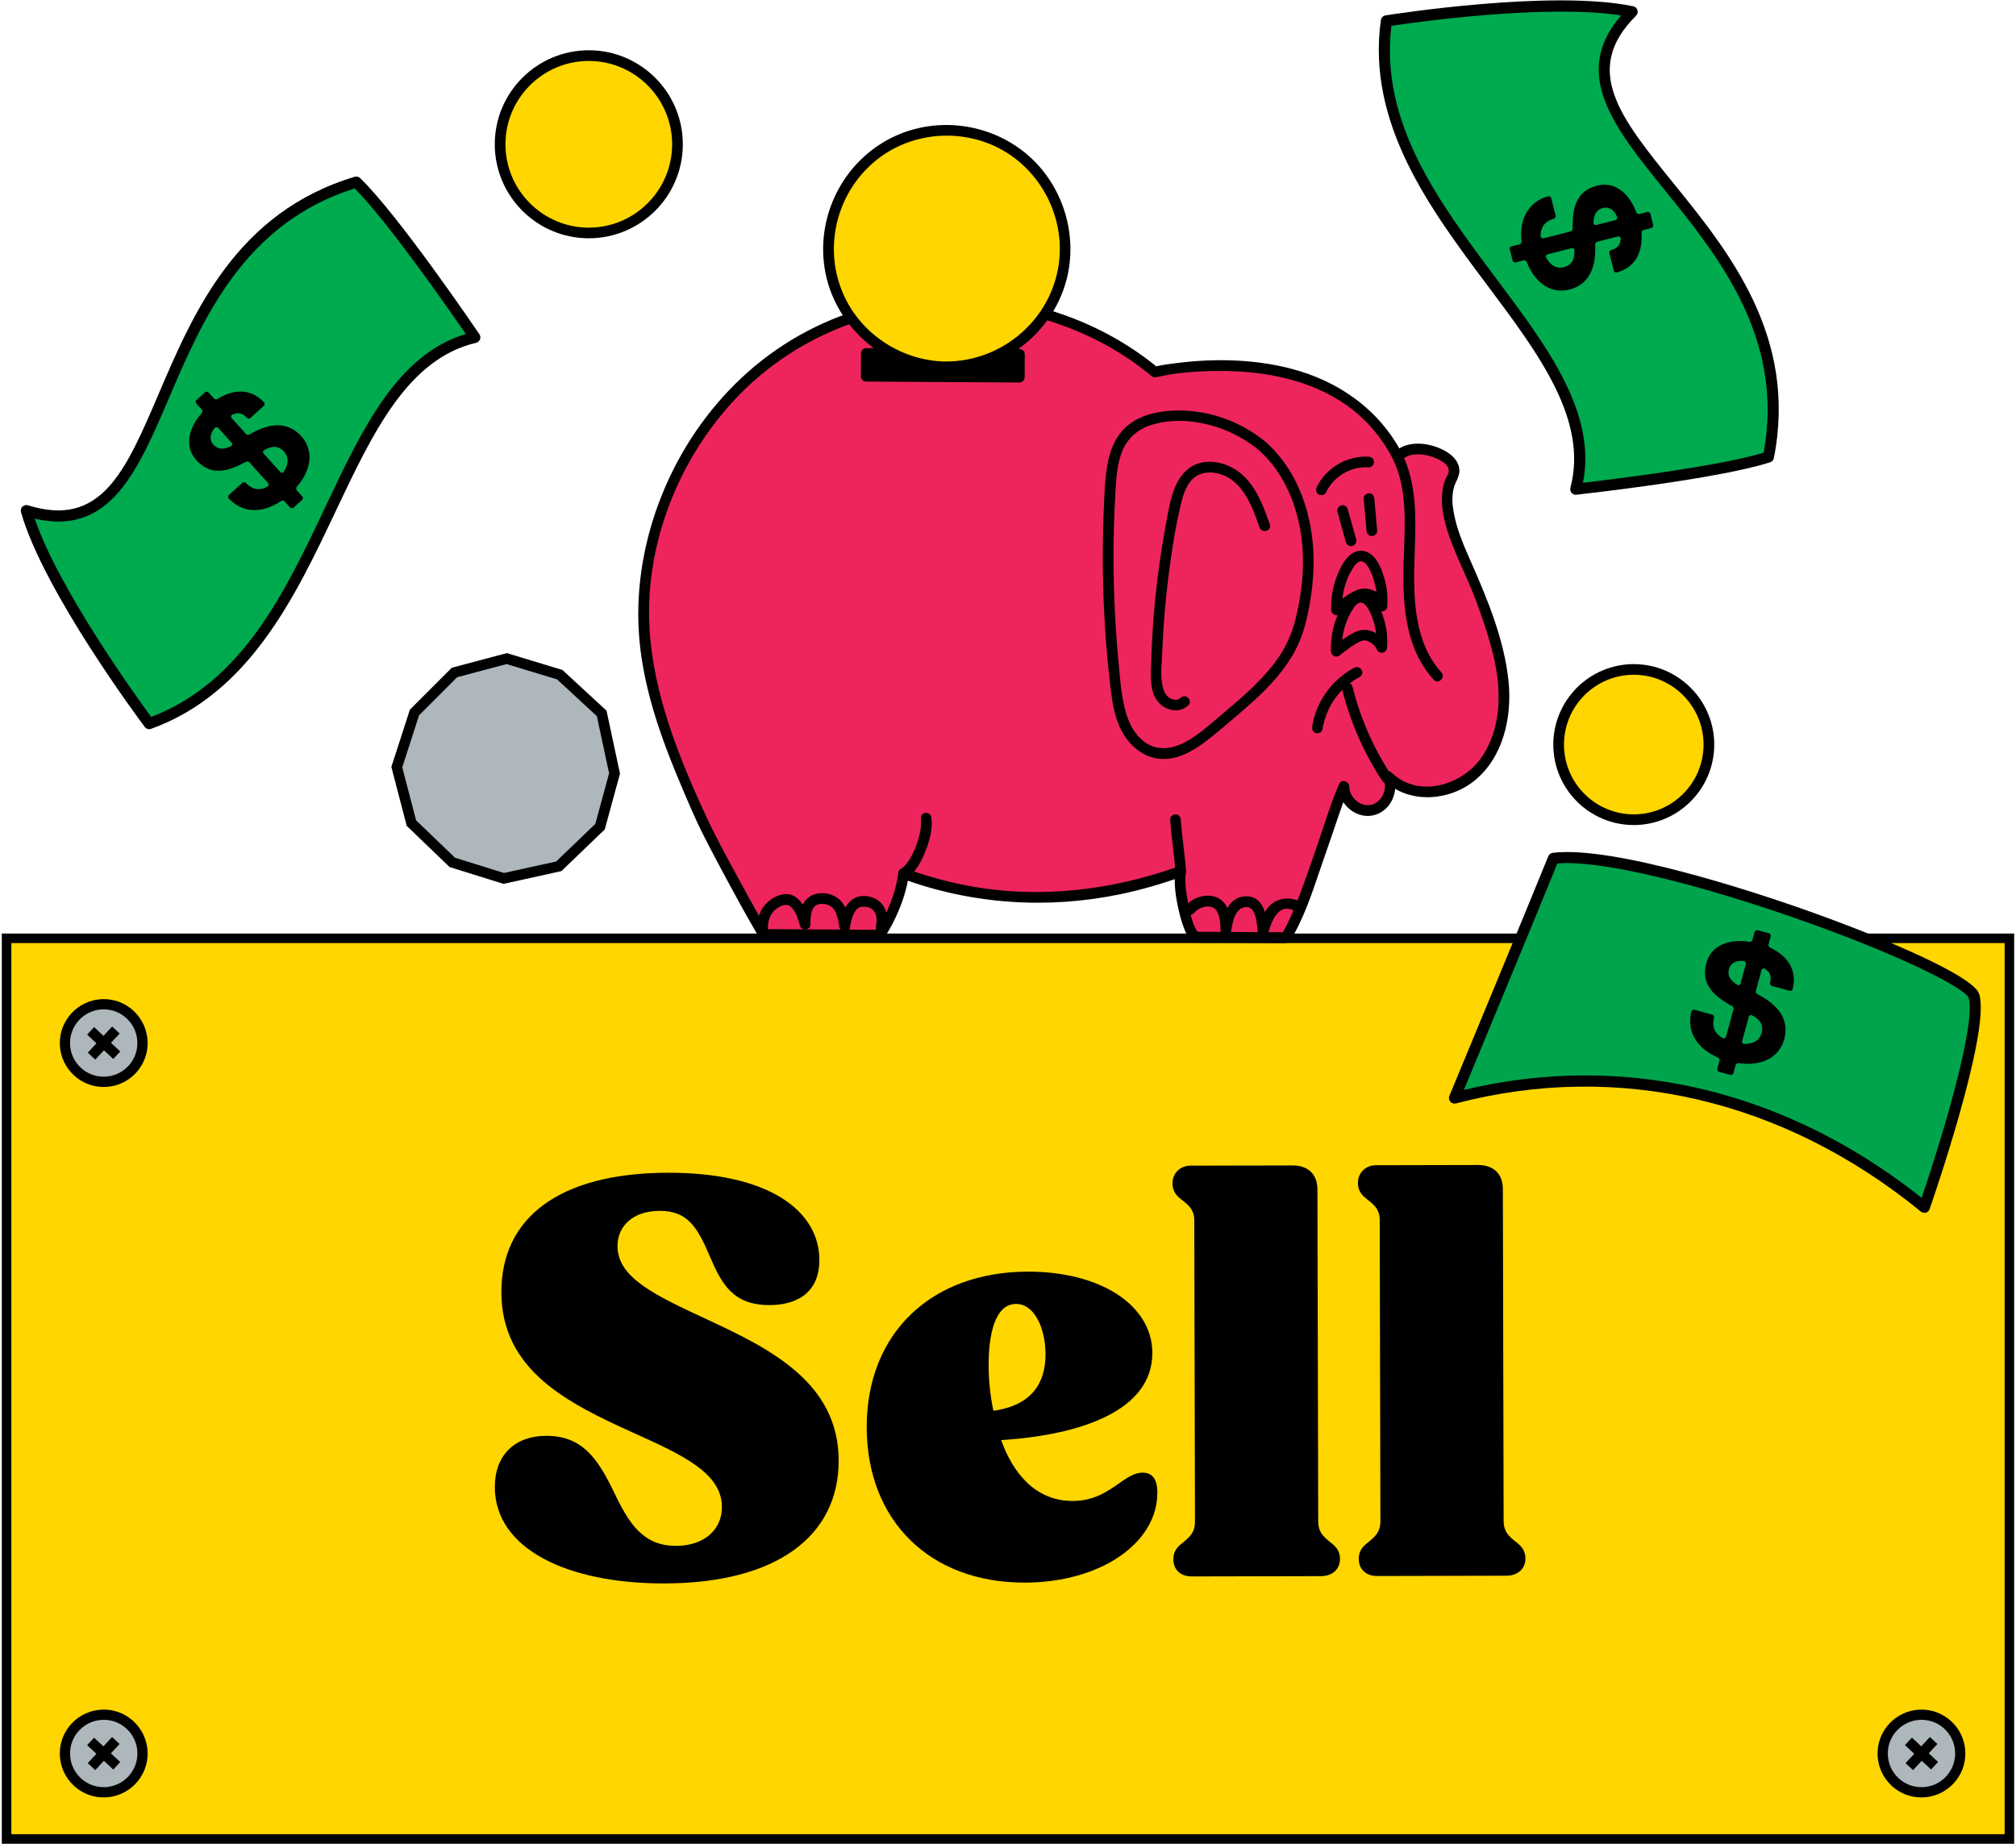 <?xml version="1.0" encoding="UTF-8"?><svg id="Layer_1" xmlns="http://www.w3.org/2000/svg" viewBox="0 0 470 430"><defs><style>.cls-1{fill:#00aa4f;}.cls-2{fill:#ee255c;}.cls-3{fill:#ffd600;}.cls-4{fill:#00a44c;}.cls-5{fill:#adb7bc;}</style></defs><rect class="cls-3" x="1.54" y="218.78" width="466.93" height="210"/><path d="m469.58,429.9H.42v-212.23h469.15v212.23Zm-466.93-2.23h464.7v-207.78H2.65v207.78Z"/><path class="cls-5" d="m33.22,408.55c.17,4.99-3.73,9.18-8.72,9.36-4.99.17-9.18-3.73-9.35-8.72-.18-4.99,3.73-9.18,8.72-9.36,4.99-.17,9.18,3.73,9.36,8.72"/><path d="m24.17,419.1c-2.6,0-5.06-.97-6.97-2.75-2-1.87-3.15-4.4-3.25-7.13-.1-2.73.88-5.34,2.74-7.34,1.86-2,4.4-3.15,7.13-3.25,2.74-.11,5.34.88,7.34,2.74,2,1.87,3.15,4.4,3.25,7.13.2,5.64-4.23,10.39-9.87,10.59-.12,0-.24,0-.37,0Zm.02-18.09c-.09,0-.19,0-.28,0-2.1.07-4.04.96-5.47,2.49-1.43,1.53-2.18,3.53-2.1,5.63.07,2.1.96,4.04,2.49,5.47,1.53,1.43,3.52,2.16,5.63,2.1,4.33-.15,7.72-3.8,7.57-8.12h0c-.07-2.1-.96-4.04-2.49-5.47-1.46-1.37-3.35-2.11-5.35-2.11Z"/><rect x="22.99" y="404.7" width="2.39" height="8.33" transform="translate(-291.35 147.72) rotate(-47)"/><rect x="20.01" y="407.67" width="8.33" height="2.39" transform="translate(-291.3 147.65) rotate(-46.99)"/><path class="cls-5" d="m33.22,242.88c.17,4.99-3.73,9.18-8.72,9.36-4.99.17-9.18-3.73-9.35-8.72-.18-4.99,3.73-9.18,8.72-9.36,4.99-.17,9.18,3.73,9.36,8.72"/><path d="m24.17,253.44c-2.6,0-5.06-.97-6.97-2.75-2-1.87-3.15-4.4-3.25-7.13-.2-5.64,4.23-10.39,9.87-10.59,5.64-.23,10.39,4.23,10.59,9.88.1,2.73-.88,5.34-2.74,7.34-1.86,2-4.4,3.15-7.13,3.25-.12,0-.25,0-.37,0Zm.01-18.09c-.09,0-.18,0-.28,0-4.33.15-7.72,3.8-7.57,8.12.07,2.1.96,4.04,2.49,5.47,1.53,1.43,3.53,2.17,5.63,2.1,2.1-.07,4.04-.96,5.47-2.49s2.18-3.53,2.1-5.63h0c-.15-4.24-3.64-7.58-7.85-7.58Z"/><rect x="22.99" y="239.03" width="2.39" height="8.33" transform="translate(-170.18 95.03) rotate(-47)"/><rect x="20.01" y="242.01" width="8.33" height="2.39" transform="translate(-170.15 94.99) rotate(-46.99)"/><path class="cls-5" d="m457,408.55c.17,4.99-3.73,9.18-8.72,9.36-4.99.17-9.18-3.73-9.35-8.72-.17-4.99,3.73-9.18,8.72-9.36,4.99-.17,9.18,3.73,9.36,8.72"/><path d="m447.95,419.1c-2.6,0-5.06-.97-6.97-2.75-2-1.87-3.15-4.4-3.25-7.13-.2-5.64,4.23-10.39,9.87-10.59,2.74-.11,5.34.88,7.34,2.74,2,1.87,3.15,4.4,3.25,7.13.2,5.64-4.23,10.39-9.87,10.59-.12,0-.24,0-.37,0Zm.02-18.09c-.09,0-.19,0-.28,0-4.33.15-7.72,3.79-7.57,8.12.07,2.1.96,4.04,2.49,5.47,1.53,1.43,3.53,2.17,5.63,2.1,4.33-.15,7.72-3.8,7.57-8.12h0c-.07-2.1-.96-4.04-2.49-5.47-1.46-1.37-3.35-2.11-5.35-2.11Z"/><rect x="446.77" y="404.7" width="2.39" height="8.33" transform="translate(-156.57 457.64) rotate(-47)"/><rect x="443.8" y="407.67" width="8.33" height="2.39" transform="translate(-156.58 457.54) rotate(-46.99)"/><path class="cls-5" d="m457,242.88c.17,4.99-3.73,9.18-8.72,9.36-4.99.17-9.18-3.73-9.35-8.72-.17-4.99,3.73-9.18,8.72-9.36,4.99-.17,9.18,3.73,9.36,8.72"/><path d="m447.95,253.44c-2.6,0-5.06-.97-6.97-2.75-2-1.87-3.15-4.4-3.25-7.13-.2-5.64,4.23-10.39,9.87-10.59,5.64-.23,10.39,4.23,10.59,9.88.1,2.73-.88,5.34-2.74,7.34-1.86,2-4.4,3.15-7.13,3.25-.12,0-.25,0-.37,0Zm.01-18.09c-.09,0-.18,0-.28,0-4.33.15-7.72,3.8-7.57,8.12.07,2.1.96,4.04,2.49,5.47,1.53,1.43,3.54,2.18,5.63,2.1,2.1-.07,4.04-.96,5.47-2.49,1.43-1.53,2.18-3.53,2.1-5.63-.15-4.23-3.64-7.58-7.85-7.58Z"/><rect x="446.77" y="239.03" width="2.39" height="8.33" transform="translate(-35.41 404.96) rotate(-47)"/><rect x="443.8" y="242.01" width="8.33" height="2.39" transform="translate(-35.44 404.88) rotate(-46.99)"/><path d="m115.36,346.72c-.02-6.98,4.21-11.91,12.01-11.93,8.48-.02,12.05,5.45,15.76,13.1,3.57,7.52,6.87,12.57,14.53,12.55,6.57-.02,10.66-3.86,10.65-9.05-.02-7.94-9.19-12.16-20.7-17.33-15.34-6.94-30.68-14.57-30.72-32.76-.04-17.24,13.34-27.8,38.79-27.86,23.67-.05,35.32,8.95,35.34,20.3.02,8.35-6.13,10.55-11.6,10.56-8.62.02-11.23-5.04-13.98-11.46-2.89-6.83-5.22-10.52-11.65-10.51-6.43.02-9.84,3.72-9.83,8.23.02,7.39,8.78,11.47,21.11,17.19,14.65,6.81,30.41,14.71,30.45,32.76.04,17.65-14.44,28.63-40.57,28.69-22.57.05-39.56-7.98-39.59-22.48Z"/><path d="m202.06,332.84c-.05-22.03,15.1-36.29,37.54-36.34,16.83-.04,29.02,7.73,29.05,18.95.03,13.68-17.19,19.19-35.25,20.33,2.75,7.66,7.97,14.21,16.72,14.19,4.93-.01,8.07-2.21,10.8-4.13,2.32-1.65,3.83-2.47,5.47-2.47,1.92,0,3.42,1.09,3.43,4.64.03,11.77-13.22,20.96-30.87,21-22.16.05-36.83-14.42-36.89-36.17Zm29.54-3.9c9.03-1.25,12.16-6.59,12.15-13.16-.01-6.16-2.63-11.76-6.87-11.75-5.06.01-6.41,7.54-6.4,14.24,0,3.01.29,6.84,1.12,10.67Z"/><path d="m273.55,363.6c0-2.19,1.22-3.15,2.45-4.11,1.5-1.23,2.59-2.33,2.59-4.66l-.16-70.32c0-2.33-1.24-3.42-2.61-4.51-1.23-.96-2.47-1.91-2.47-4.1,0-2.33,1.77-4.11,4.23-4.11l23.8-.05c3.56,0,5.75,2.04,5.76,5.6l.18,77.43c0,2.33,1.1,3.42,2.61,4.65,1.23.96,2.47,1.91,2.47,4.1,0,2.33-1.77,3.97-4.37,3.98l-30.23.07c-2.6,0-4.25-1.63-4.25-3.96Z"/><path d="m316.78,363.5c0-2.19,1.22-3.15,2.45-4.11,1.5-1.23,2.59-2.33,2.59-4.66l-.16-70.32c0-2.33-1.24-3.42-2.61-4.51-1.23-.96-2.47-1.91-2.47-4.1,0-2.33,1.77-4.11,4.23-4.11l23.8-.05c3.56,0,5.75,2.04,5.76,5.6l.18,77.43c0,2.33,1.1,3.42,2.61,4.65,1.23.96,2.47,1.91,2.47,4.1,0,2.33-1.77,3.97-4.37,3.98l-30.23.07c-2.6,0-4.25-1.63-4.25-3.96Z"/><path class="cls-2" d="m269.25,86.76c-22.34-18.65-56.31-21.9-81.77-7.81-25.46,14.09-40.76,44.6-36.82,73.43,1.83,13.38,7.32,25.94,12.76,38.3,2.05,4.67,13.06,24.98,14.7,27.24l26.92.16s4.65-6.66,5.62-14.4c21.21,7.85,43.35,7.25,64.6-.51-.61,3.45,1.07,12.64,3.28,15.34l21.07.13c3.38-3.54,11.26-29.82,13.69-35.26-.12,3.31,3.39,6.23,6.62,5.52,3.24-.71,5.19-4.83,3.69-7.79,5.11,5.11,14.23,4.42,19.69-.31,5.46-4.72,7.63-12.4,7.34-19.62-.3-7.22-2.74-14.15-5.15-20.96-3.31-9.33-11.15-21.28-6.82-29.13,2.49-4.52-8.93-8.96-12.81-4.61-14.91-29.28-56.59-19.73-56.59-19.73"/><path d="m270.13,85.88c-17.6-14.61-41.9-19.99-64.16-15.15-10.97,2.39-21.24,7.36-29.88,14.54-8.48,7.04-15.32,16.08-20,26.05-4.71,10.03-7.33,21.07-7.29,32.17.04,13.44,4.38,26.28,9.53,38.54,1.8,4.29,3.59,8.59,5.69,12.74,1.86,3.68,3.8,7.32,5.76,10.94,1.85,3.43,3.72,6.86,5.67,10.23.48.83.93,1.73,1.52,2.5.58.76,1.15.72,1.98.73,6.37.04,12.74.08,19.11.11,2.25.01,4.53.13,6.79.04.94-.04,1.31-.65,1.76-1.37,1.11-1.77,2.06-3.64,2.87-5.56,1.14-2.69,1.99-5.48,2.39-8.38l-1.53.87c16.3,5.99,33.92,7.15,50.9,3.61,4.88-1.02,9.67-2.41,14.35-4.11-.51-.51-1.02-1.02-1.53-1.53-.52,3.29.13,6.86.9,10.06.41,1.7.93,3.41,1.71,4.98.45.9.93,1.8,2.02,1.88,1.68.13,3.43.02,5.12.03l8.44.05c2.16.01,4.32.03,6.48.04.48,0,1.07.08,1.49-.17.69-.4,1.17-1.41,1.55-2.08,2.81-5.07,4.57-10.84,6.47-16.29,1.21-3.46,2.38-6.93,3.57-10.39.78-2.26,1.68-4.99,2.54-6.95-.77-.21-1.55-.42-2.32-.63,0,4.26,4.44,7.94,8.64,6.59,3.87-1.24,5.66-5.91,3.99-9.49-.65.5-1.3,1.01-1.95,1.51,5.65,5.49,15,4.84,20.92.13,6.84-5.44,8.92-14.96,8.06-23.28-1-9.64-4.82-18.91-8.7-27.7-1.7-3.85-3.44-7.8-4.14-11.98-.3-1.74-.37-3.57.05-5.3.34-1.41,1.36-2.66,1.34-4.14-.06-3.08-3.46-4.95-6.03-5.72-3.05-.92-6.92-.89-9.25,1.59.65.08,1.3.17,1.96.25-5.33-10.37-14.97-17.08-26.13-19.93-8.5-2.17-17.51-2.36-26.18-1.29-1.9.23-3.81.49-5.68.92-1.56.36-.9,2.76.66,2.4,4.71-1.08,9.53-1.41,14.45-1.44,9.67-.06,19.69,1.62,28.03,6.75,5.47,3.36,9.78,8.15,12.71,13.85.36.7,1.43.81,1.95.25,1.71-1.82,4.63-1.61,6.83-.95,1.41.42,4.49,1.68,4.18,3.62-.09.58-.53,1.16-.75,1.71-.29.72-.5,1.46-.63,2.22-.28,1.61-.26,3.23-.05,4.85.48,3.68,1.82,7.18,3.25,10.58,1.48,3.51,3.15,6.93,4.48,10.5,1.61,4.34,3.13,8.76,4.19,13.26,1.84,7.89,1.89,16.79-2.98,23.66-4.51,6.36-14.64,9.34-20.76,3.4-1.06-1.03-2.53.26-1.95,1.51.99,2.14-.28,5.07-2.5,5.84-2.65.91-5.49-1.54-5.49-4.19,0-1.15-1.8-1.81-2.32-.63-1.89,4.27-3.23,8.8-4.74,13.21-1.92,5.61-3.8,11.26-6.11,16.72-.45,1.08-.93,2.15-1.47,3.19-.21.41-.43.81-.67,1.2-.1.16-.2.32-.31.47-.09.11.03-.02-.19.22l.88-.36-21.07-.13.88.36c-1.43-1.83-1.93-4.63-2.37-6.84-.47-2.3-.96-4.94-.59-7.29.14-.84-.54-1.89-1.53-1.53-15.93,5.77-33.13,7.73-49.83,4.47-4.8-.94-9.51-2.28-14.11-3.97-.57-.21-1.45.24-1.53.87-.67,4.97-2.63,9.97-5.5,14.1.36-.21.72-.41,1.07-.62-7.84-.05-15.68-.09-23.52-.14-1.13,0-2.26-.01-3.4-.02.36.21.72.41,1.07.62-.99-1.38-1.78-2.93-2.62-4.4-1.44-2.54-2.84-5.1-4.23-7.67-2.61-4.81-5.29-9.63-7.6-14.6-7.87-16.97-15-35.19-13.12-54.22,1.6-16.22,8.89-31.88,20.12-43.67,11.59-12.17,27.24-19.54,43.97-20.98,16.66-1.43,33.82,2.7,47.69,12.14,1.72,1.17,3.37,2.42,4.97,3.75,1.22,1.02,2.99-.74,1.76-1.76"/><path d="m324.77,107.12c3.23,6.66,2.79,14.38,2.55,21.58-.23,6.73-.36,13.67,1.6,20.19,1.08,3.56,2.81,6.86,5.34,9.61,1.09,1.18,2.84-.58,1.76-1.76-4.57-4.97-5.93-11.84-6.25-18.38-.35-7.04.57-14.09.01-21.12-.32-3.94-1.13-7.79-2.86-11.37-.7-1.44-2.85-.18-2.15,1.26"/><path d="m315.75,155.69c-5.17,2.71-8.95,7.93-9.83,13.71-.1.66.17,1.34.87,1.53.59.16,1.43-.2,1.53-.87.79-5.2,4.01-9.78,8.68-12.22,1.42-.74.16-2.89-1.26-2.15"/><path d="m312.91,160.75c1.88,7.57,5.05,14.8,9.33,21.31.88,1.33,3.03.09,2.15-1.26-4.18-6.35-7.25-13.34-9.08-20.72-.39-1.55-2.79-.9-2.4.66"/><path d="m179.05,216.74c-.1-1.74.34-3.46,1.7-4.64.77-.67,2.34-1.53,3.32-.89,1.36.88,2.04,3.13,2.43,4.63.35,1.34,2.49,1.09,2.44-.33-.03-.81.02-1.64.18-2.44.32-1.59,1.07-2.44,2.84-2.31,1.77.13,2.66,1.16,3.16,2.75.18.59.32,1.19.43,1.8.07.36.11.67.13.8.14,1.26,2.2,1.84,2.44.33.25-1.53.83-4.69,2.66-4.99.87-.14,1.91.04,2.6.6,1.19.97,1.07,2.77.81,4.11-.3,1.56,2.1,2.24,2.4.66.4-2.12.42-4.49-1.11-6.2-1.11-1.23-2.84-1.79-4.47-1.69-3.45.21-4.81,3.87-5.29,6.84.82.11,1.63.22,2.44.33-.16-1.49-.47-2.99-1.06-4.37-.9-2.12-2.84-3.35-5.14-3.47-2.19-.11-4.15.92-4.92,2.99-.49,1.32-.63,2.83-.59,4.24.82-.11,1.63-.22,2.44-.33-.62-2.37-1.94-5.86-4.58-6.56-1.89-.49-4.1.56-5.44,1.83-1.72,1.62-2.45,3.97-2.31,6.29.09,1.59,2.58,1.6,2.49,0"/><path d="m278.32,212.93c1.29-1.61,4.53-2.48,5.56-.15.55,1.26.68,2.79.67,4.15-.01,1.36,2.21,1.75,2.44.33.33-2.02.83-5.54,3.42-5.76,2.53-.22,2.6,4.1,2.81,5.8.16,1.3,2.06,1.8,2.44.33.69-2.61,2.24-7.09,5.88-5.38,1.44.67,2.71-1.47,1.26-2.15-2.66-1.25-5.93-.51-7.57,2.01-.94,1.44-1.53,3.2-1.97,4.85.81.11,1.63.22,2.44.33-.38-3.16-.74-8.11-4.94-8.3-4.18-.19-5.64,4.27-6.18,7.59.81.11,1.63.22,2.44.33.02-2.12-.26-4.82-1.7-6.48-2.25-2.61-6.81-1.75-8.78.72-.99,1.24.76,3.01,1.76,1.76"/><path d="m294.07,102.26c-6-4.59-13.7-7-21.26-6.48-3.4.23-6.87,1.09-9.61,3.2-2.81,2.17-4.27,5.45-4.93,8.87-.76,3.94-.82,8.04-.98,12.04-.17,4.45-.23,8.9-.17,13.35.12,9.04.7,18.09,1.78,27.07.46,3.81,1.05,7.77,3.15,11.07,1.79,2.82,4.55,5.05,7.92,5.5,3.84.5,7.5-1.34,10.51-3.55,2.87-2.11,5.57-4.51,8.29-6.82,5.18-4.41,10.39-9.24,13.48-15.41,1.68-3.34,2.52-6.99,3.15-10.66.6-3.55.93-7.16.83-10.77-.25-9.4-3.4-19.27-10.36-25.88-.49-.47-1-.91-1.54-1.33-1.25-.98-3.02.77-1.76,1.76,6.07,4.75,9.45,12.4,10.66,19.84,1.04,6.37.49,12.95-.93,19.22-.74,3.28-1.85,6.28-3.65,9.13-1.7,2.67-3.8,5.06-6.05,7.28-2.29,2.27-4.74,4.36-7.21,6.43-2.58,2.15-5.1,4.52-7.96,6.29-3.05,1.88-6.75,2.98-10.02.97-2.95-1.81-4.46-5.12-5.23-8.38-.9-3.83-1.16-7.85-1.52-11.76-.37-4.1-.65-8.22-.82-12.33-.36-8.31-.31-16.65.14-24.96.19-3.43.29-6.98,1.45-10.25,1.14-3.22,3.55-5.48,6.78-6.55,6.52-2.15,14.3-.69,20.25,2.45,1.54.81,2.99,1.76,4.37,2.81,1.27.97,2.51-1.19,1.26-2.15"/><path d="m296.05,122.3c-1.84-5.26-4.07-11.2-9.54-13.63-2.29-1.02-4.97-1.39-7.37-.52-2.5.91-4.17,2.97-5.17,5.36-1.18,2.82-1.63,5.94-2.19,8.93-.64,3.46-1.19,6.93-1.66,10.41-.95,7.07-1.52,14.19-1.72,21.32-.09,3.12-.52,7.04,1.7,9.6,1.73,2,4.94,2.61,6.93.69,1.15-1.11-.61-2.87-1.76-1.76-.68.66-1.65.54-2.44.12-1.01-.53-1.49-1.56-1.75-2.62-.62-2.59-.22-5.58-.12-8.21.23-5.83.7-11.65,1.43-17.44.72-5.74,1.59-11.55,2.96-17.18.51-2.12,1.22-4.4,2.92-5.88,1.64-1.43,3.92-1.59,5.94-1.02,5.57,1.57,7.72,7.58,9.43,12.49.53,1.5,2.93.86,2.4-.66"/><path d="m309.13,114.83c1.8-3.78,5.81-6.13,9.95-5.86.67.04,1.24-.6,1.24-1.24,0-.71-.57-1.2-1.24-1.24-4.96-.32-9.97,2.6-12.1,7.09-.29.61-.17,1.34.45,1.7.54.32,1.41.16,1.7-.45"/><path d="m312.87,142.2c-.09-2.26.25-4.48,1.01-6.61.39-1.08.89-2.11,1.5-3.08.39-.62.92-1.41,1.66-1.61.68-.18,1.23.35,1.62.85.64.84,1.08,1.9,1.43,2.89.76,2.15,1.04,4.39.88,6.67.77-.21,1.55-.42,2.32-.63-.71-1.61-2.22-2.85-3.92-3.3-1.4-.37-2.56-.08-3.81.57-1.73.9-3.33,2.13-4.82,3.38-.52.43-.45,1.31,0,1.76.51.51,1.24.43,1.76,0,.12-.1.23-.19.35-.29.13-.11.27-.21.4-.32.02-.02.24-.19.12-.09-.11.08.16-.12.19-.15.85-.65,1.73-1.27,2.65-1.81.23-.14.46-.27.7-.39.09-.05.19-.09.28-.14.05-.03.11-.05.17-.07-.1.04-.11.05-.03.02.17-.06.37-.1.54-.17.25-.1-.22,0,.01,0,.15,0,.29,0,.44.02,1.29.18,2.29,1.07,2.81,2.24.22.49.92.7,1.4.57.55-.15.88-.65.91-1.2.15-2.17-.08-4.39-.7-6.48-.55-1.85-1.35-4.01-2.82-5.34-1.64-1.49-3.81-1.37-5.41.13-1.47,1.38-2.38,3.46-3.05,5.33-.83,2.32-1.2,4.81-1.1,7.27.06,1.6,2.55,1.6,2.49,0"/><path d="m312.81,151.84c-.09-2.26.25-4.48,1.01-6.61.39-1.08.89-2.11,1.5-3.08.39-.62.92-1.41,1.66-1.61.68-.18,1.23.35,1.62.85.64.84,1.08,1.9,1.43,2.89.76,2.15,1.04,4.39.88,6.67.77-.21,1.55-.42,2.32-.63-.71-1.61-2.22-2.85-3.92-3.3-1.4-.37-2.56-.08-3.81.57-1.73.9-3.33,2.13-4.82,3.38-.52.43-.45,1.31,0,1.76.51.51,1.24.43,1.76,0,.12-.1.23-.19.35-.29.13-.11.27-.21.4-.32.02-.02.24-.19.12-.09-.11.08.16-.12.19-.15.85-.65,1.73-1.27,2.65-1.81.23-.14.46-.27.7-.39.09-.05.19-.09.28-.14.05-.03.11-.05.17-.07-.1.04-.11.05-.03.02.17-.06.37-.1.54-.17.25-.1-.22,0,.01,0,.15,0,.29,0,.44.02,1.29.18,2.29,1.07,2.81,2.24.22.5.92.7,1.4.57.55-.15.88-.65.91-1.2.15-2.17-.08-4.39-.7-6.48-.55-1.85-1.35-4.01-2.82-5.34-1.64-1.49-3.81-1.37-5.41.13-1.47,1.38-2.38,3.46-3.05,5.33-.83,2.32-1.2,4.81-1.1,7.27.06,1.6,2.55,1.6,2.49,0"/><path d="m311.81,119.37c.66,2.35,1.32,4.71,1.97,7.06.18.63.89,1.08,1.53.87.64-.21,1.06-.86.87-1.53-.66-2.35-1.32-4.71-1.98-7.06-.18-.63-.89-1.08-1.53-.87-.64.21-1.06.86-.87,1.53"/><path d="m317.92,116.25c.22,2.5.44,5,.66,7.49.06.65.53,1.28,1.24,1.24.63-.03,1.31-.55,1.24-1.24-.22-2.5-.44-5-.66-7.49-.06-.65-.53-1.28-1.24-1.24-.62.03-1.3.55-1.24,1.24"/><path d="m211.29,204.75c2.32-1.39,3.64-4.15,4.58-6.58.92-2.39,1.66-5.17,1.22-7.74-.11-.66-.93-1.03-1.53-.87-.7.19-.98.87-.87,1.53.05.29-.01-.18.01.09.01.11.02.23.02.35.01.25,0,.5,0,.75-.03.54-.07.9-.16,1.37-.22,1.26-.58,2.5-1.03,3.69-.42,1.13-.96,2.22-1.61,3.23-.52.8-1.19,1.6-1.88,2.02-1.37.82-.12,2.97,1.26,2.15"/><path d="m276.5,203.17c-.26-4.03-.95-8.02-1.21-12.05-.04-.67-.54-1.24-1.24-1.24-.64,0-1.29.57-1.24,1.24.26,4.03.95,8.02,1.21,12.05.04.67.54,1.24,1.24,1.24.64,0,1.29-.57,1.24-1.24"/><rect x="217.13" y="67.33" width="5.33" height="35.7" transform="translate(133.3 304.46) rotate(-89.66)"/><path d="m237.63,86.71c-10.44-.06-20.89-.12-31.33-.19-1.46,0-2.92-.02-4.37-.03.41.42.83.83,1.24,1.24.01-1.78.02-3.56.03-5.33-.42.42-.83.83-1.24,1.24,10.44.06,20.89.12,31.33.19,1.46,0,2.91.02,4.37.03-.42-.42-.83-.83-1.24-1.24-.01,1.78-.02,3.56-.03,5.33-.01,1.6,2.48,1.6,2.49,0,.01-1.78.02-3.56.03-5.33,0-.68-.57-1.24-1.24-1.24-10.44-.06-20.89-.12-31.33-.19-1.46,0-2.92-.02-4.37-.03-.68,0-1.24.57-1.24,1.24-.01,1.78-.02,3.56-.03,5.33,0,.68.57,1.24,1.24,1.24,10.44.06,20.89.12,31.33.19,1.46,0,2.92.02,4.37.03,1.6.01,1.6-2.48,0-2.49"/><path class="cls-3" d="m220.56,85.54c-15.22-.09-27.53-12.55-27.44-27.77s12.55-27.53,27.77-27.44c15.22.09,27.53,12.55,27.44,27.77s-12.55,27.53-27.77,27.44"/><path d="m220.56,84.3c-10.94-.13-20.99-7.13-24.66-17.5-3.71-10.49-.34-22.32,8.26-29.35,8.59-7.02,21.08-7.74,30.47-1.9,9.26,5.76,14.15,17,11.92,27.69-2.54,12.22-13.55,21.05-25.99,21.05-1.6,0-1.6,2.49,0,2.49,11.99,0,22.89-7.49,27.17-18.7,4.32-11.31.76-24.58-8.54-32.29-9.31-7.71-22.78-8.87-33.2-2.65-10.36,6.19-15.83,18.43-13.59,30.27,2.21,11.68,11.94,21.15,23.69,22.99,1.48.23,2.97.36,4.46.38,1.6.02,1.6-2.47,0-2.49"/><path class="cls-3" d="m137.27,54.31c-11.4,0-20.68-9.27-20.68-20.67s9.27-20.68,20.68-20.68,20.68,9.28,20.68,20.68-9.28,20.67-20.68,20.67"/><path d="m137.27,55.56c-12.09,0-21.92-9.83-21.92-21.92s9.83-21.92,21.92-21.92,21.92,9.83,21.92,21.92-9.83,21.92-21.92,21.92Zm0-41.35c-10.71,0-19.43,8.72-19.43,19.44s8.72,19.43,19.43,19.43,19.43-8.72,19.43-19.43-8.72-19.44-19.43-19.44Z"/><path class="cls-3" d="m380.89,191.13c-9.66,0-17.52-7.86-17.52-17.52s7.86-17.52,17.52-17.52,17.52,7.86,17.52,17.52-7.86,17.52-17.52,17.52"/><path d="m380.89,192.37c-10.35,0-18.76-8.42-18.76-18.76s8.42-18.76,18.76-18.76,18.76,8.42,18.76,18.76-8.42,18.76-18.76,18.76Zm0-35.04c-8.97,0-16.27,7.3-16.27,16.28s7.3,16.27,16.27,16.27,16.27-7.3,16.27-16.27-7.3-16.28-16.27-16.28Z"/><path class="cls-4" d="m339.1,256.02c34.35-8.99,74.11-3.43,109.54,25.46,0,0,13.93-40.02,11.61-49.11-1.74-6.81-76.77-34.88-98.09-32.24-4.67,11.59-23.06,55.9-23.06,55.9"/><path d="m448.64,282.78c-.29,0-.59-.1-.82-.29-32.08-26.15-70.57-35.1-108.39-25.21-.48.13-.98-.03-1.31-.4-.32-.37-.41-.89-.22-1.35.18-.44,18.44-44.43,23.06-55.88.18-.44.58-.74,1.04-.8,14.17-1.74,47.19,9.24,56.97,12.64,10.82,3.77,21.03,7.83,28.76,11.43,12.98,6.05,13.56,8.29,13.77,9.14,2.39,9.36-11.07,48.21-11.64,49.86-.14.4-.46.71-.87.82-.12.03-.24.05-.35.05Zm-79.05-32.03c27.7,0,54.73,9.73,78.42,28.56,4.14-12.17,12.71-39.82,10.98-46.62-.72-2.15-15.41-9.91-41.13-18.85-19.35-6.73-43.66-13.45-54.79-12.51-4.35,10.75-17.99,43.65-21.79,52.8,9.44-2.26,18.91-3.38,28.31-3.38Z"/><path d="m408.23,236.62l-.48.27-1.64,6.01.27.48c1.98.14,3.79-.58,4.3-2.46.61-2.25-.68-3.41-2.45-4.3m-2.97-6.85l.48-.27,1.33-4.88-.27-.48c-1.12-.31-3.21-.07-3.72,1.81-.51,1.87.78,3.03,2.18,3.82m-.1,18.11l-.48.27-.61,2.25-.48.27-3-.82-.27-.48.61-2.25-.27-.48c-5.42-2.29-7.51-6.48-6.28-10.98l.48-.27,4.5,1.23.27.48c-.61,2.25.1,4.06,2.25,5.05l.48-.27,1.84-6.76-.27-.48c-4.57-2.45-7.44-5.25-6.11-10.13,1.23-4.5,5.97-5.63,10.2-4.88l.48-.27.61-2.25.48-.27,3,.82.27.48-.61,2.25.27.48c4.3,1.98,6.58,5.42,5.36,9.92l-.48.27-4.5-1.23-.27-.47c.51-1.88-.03-2.83-1.43-3.62l-.48.27-1.43,5.25.28.48c3.55,1.77,7.91,4.98,6.38,10.6-1.02,3.75-4.57,6.41-10.78,5.53"/><path class="cls-1" d="m412.29,106.55c10.67-54.16-59.41-76.28-31.78-103.8-18.89-3.97-57.29,2.13-57.29,2.13-6.36,45.49,53.11,75.01,44.15,109.19,0,0,33.04-3.62,44.92-7.52"/><path d="m367.37,115.36c-.38,0-.73-.16-.98-.45-.28-.32-.38-.76-.27-1.18,4.14-15.81-7.28-31.07-19.37-47.21-13.22-17.65-28.2-37.66-24.82-61.83.08-.56.52-1.01,1.08-1.1,1.58-.25,38.86-6.1,57.76-2.12.47.1.84.44.98.9s0,.95-.33,1.29c-12.68,12.63-3.68,23.75,8.78,39.14,12.89,15.92,28.92,35.72,23.35,64-.09.46-.42.84-.87.98-11.87,3.89-43.83,7.42-45.18,7.57-.05,0-.09,0-.14,0ZM324.38,6.01c-2.72,22.67,11.09,41.11,24.45,58.96,12.03,16.06,23.41,31.27,20.22,47.6,6.9-.8,31.62-3.82,42.12-7.02,4.9-26.69-10.54-45.76-22.97-61.11-11.8-14.57-22.05-27.23-10.25-40.84-17.34-2.71-47.79,1.55-53.56,2.41Z"/><path d="m367.05,58.11l-.47-.28-5.96,1.51-.28.47c.84,1.77,2.34,2.97,4.2,2.5,2.23-.57,2.6-2.25,2.5-4.2m4.45-5.88l.46.28,4.84-1.23.28-.47c-.28-1.12-1.5-2.79-3.36-2.32-1.86.47-2.23,2.15-2.22,3.73m-15.62,8.71l-.47-.28-2.23.57-.47-.28-.76-2.98.28-.47,2.23-.57.28-.47c-.67-5.77,1.92-9.6,6.39-10.73l.47.28,1.13,4.47-.27.47c-2.24.57-3.44,2.06-3.25,4.39l.47.28,6.7-1.7.28-.47c-.11-5.12.9-8.95,5.74-10.17,4.47-1.13,7.74,2.4,9.15,6.4l.47.28,2.23-.57.47.28.75,2.98-.27.47-2.23.57-.28.47c.39,4.66-1.46,8.3-5.93,9.43l-.47-.28-1.13-4.47.28-.47c1.86-.47,2.42-1.41,2.41-2.99l-.47-.28-5.21,1.32-.28.47c.2,3.91-.44,9.22-6.02,10.64-3.72.94-7.73-.82-9.99-6.58"/><path class="cls-1" d="m83.06,42.47C30.19,58.34,43.38,130.64,6.14,119.06c5.31,18.56,28.65,49.66,28.65,49.66,43.19-15.63,41.5-82,75.9-90.06,0,0-18.64-27.52-27.63-36.2"/><path d="m34.79,170.02c-.4,0-.79-.19-1.04-.52-.96-1.28-23.55-31.51-28.86-50.08-.13-.46,0-.95.34-1.29.34-.33.84-.45,1.29-.31,17.08,5.31,22.71-7.84,30.5-26.05,8.05-18.83,18.07-42.27,45.67-50.55.45-.14.94-.02,1.27.31,8.99,8.68,27.04,35.28,27.81,36.41.24.35.29.8.13,1.2-.16.4-.5.69-.91.79-15.92,3.73-24.07,20.95-32.69,39.18-9.43,19.93-20.12,42.53-43.07,50.83-.14.05-.29.08-.44.08Zm-26.7-49.08c5.7,16.6,23.7,41.52,27.16,46.23,21.31-8.19,31.17-29.01,40.7-49.17,8.58-18.14,16.71-35.31,32.64-40.12-3.93-5.73-18.16-26.17-25.89-33.95-25.89,8.14-35.53,30.7-43.3,48.86-7.37,17.24-13.78,32.22-31.31,28.14Z"/><path d="m61.37,105.09l-.03.54,4.12,4.56.54.03c1.17-1.57,1.54-3.46.25-4.88-1.54-1.71-3.2-1.25-4.88-.25m-7.28-1.19l.03-.54-3.35-3.71-.54-.03c-.86.77-1.76,2.63-.48,4.06,1.28,1.43,2.94.96,4.34.22m15,9.74l-.03.54,1.54,1.71-.03.54-2.28,2.06-.54-.03-1.54-1.71-.54-.03c-4.79,3.29-9.39,2.79-12.47-.64l.03-.54,3.42-3.09.54.03c1.55,1.71,3.43,2.08,5.4.82l.03-.54-4.63-5.13-.54-.03c-4.48,2.49-8.33,3.38-11.68-.32-3.09-3.42-1.49-7.96,1.38-11.08l.03-.55-1.54-1.71.03-.54,2.28-2.06.54.03,1.54,1.71.54.03c3.94-2.52,8.02-2.58,11.11.84l-.03.54-3.42,3.09-.54-.03c-1.29-1.43-2.37-1.48-3.77-.74l-.03.54,3.6,3.99.54.03c3.37-2,8.36-3.92,12.22.35,2.57,2.85,2.89,7.22-1.15,11.91"/><polygon class="cls-5" points="105.45 201.07 95.92 191.91 92.51 178.86 96.64 166.12 105.96 156.79 118.14 153.56 130.5 157.31 140.28 166.34 143.27 180.35 139.89 192.75 130.27 201.99 117.45 204.82 105.45 201.07"/><path d="m117.39,206.09l-12.58-3.93-9.99-9.6-3.58-13.74,4.32-13.36,9.77-9.77,12.83-3.41,12.96,3.93,10.28,9.49,3.14,14.68-3.55,13.01-10.11,9.72-13.48,2.97Zm-11.3-6.1l11.4,3.56,12.17-2.68,9.13-8.77,3.21-11.78-2.85-13.34-9.29-8.58-11.76-3.56-11.52,3.06-8.88,8.89-3.92,12.12,3.23,12.37,9.08,8.72Z"/></svg>